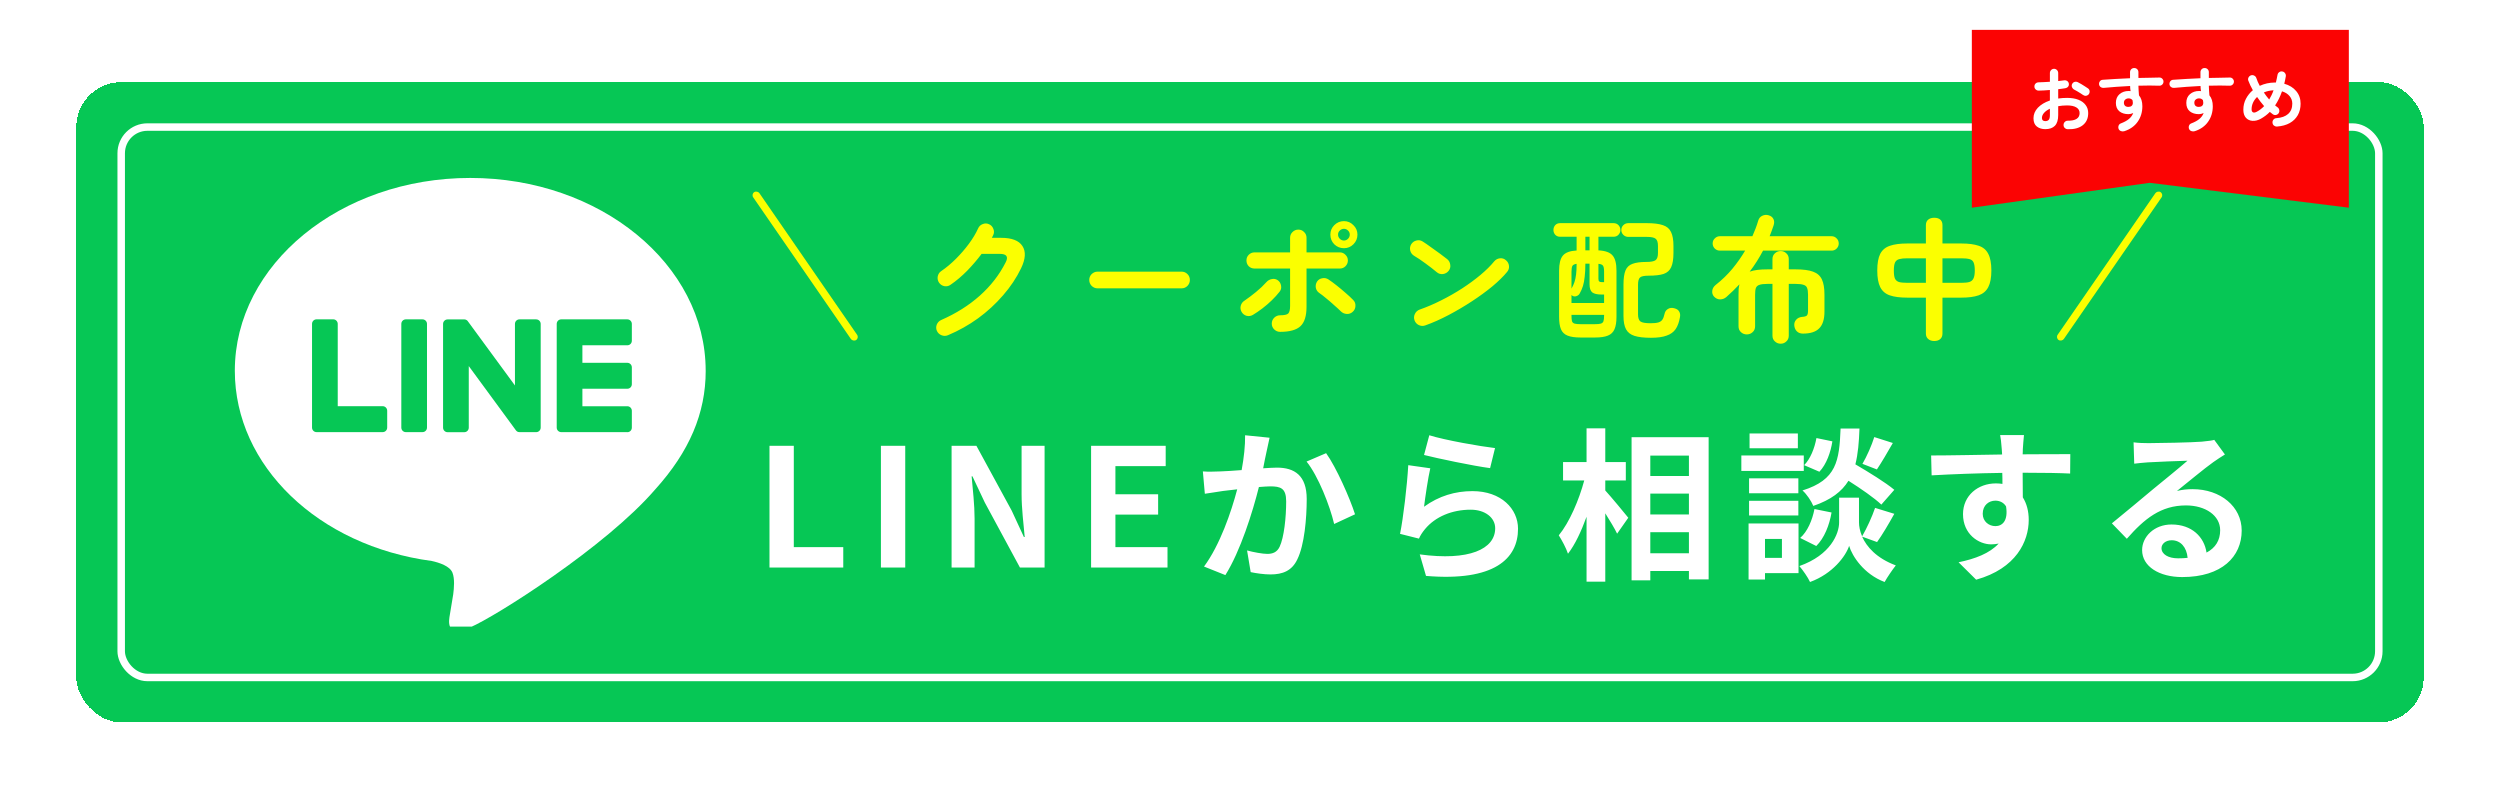 <svg width="213" height="68" viewBox="0 0 213 68" fill="none" xmlns="http://www.w3.org/2000/svg">
<g filter="url(#filter0_d_2329_2779)">
<rect x="6.5" y="7" width="200" height="54.545" rx="3.826" fill="#06C755" shape-rendering="crispEdges"/>
<rect x="10.326" y="10.826" width="192.349" height="46.894" rx="2.232" stroke="white" stroke-width="0.638"/>
<g clip-path="url(#clip0_2329_2779)">
<path d="M60.124 31.588C60.124 22.53 51.126 15.161 40.066 15.161C29.005 15.161 20.007 22.53 20.007 31.588C20.007 39.709 27.144 46.509 36.783 47.795C37.435 47.938 38.325 48.23 38.55 48.793C38.753 49.306 38.682 50.106 38.616 50.624C38.616 50.624 38.381 52.053 38.33 52.356C38.242 52.869 37.928 54.358 40.068 53.447C42.209 52.537 51.619 46.583 55.827 41.695C58.733 38.477 60.126 35.214 60.126 31.588H60.124Z" fill="white"/>
<path d="M53.45 36.817H47.815C47.603 36.817 47.432 36.644 47.432 36.43V36.424V27.605V27.596C47.432 27.382 47.603 27.209 47.815 27.209H53.45C53.66 27.209 53.833 27.384 53.833 27.596V29.032C53.833 29.247 53.662 29.419 53.45 29.419H49.62V30.911H53.45C53.66 30.911 53.833 31.085 53.833 31.298V32.734C53.833 32.948 53.662 33.121 53.45 33.121H49.62V34.612H53.45C53.66 34.612 53.833 34.787 53.833 34.999V36.436C53.833 36.65 53.662 36.823 53.45 36.823V36.817Z" fill="#06C755"/>
<path d="M32.605 36.817C32.816 36.817 32.989 36.645 32.989 36.43V34.994C32.989 34.782 32.816 34.607 32.605 34.607H28.775V27.595C28.775 27.382 28.602 27.207 28.392 27.207H26.968C26.756 27.207 26.585 27.38 26.585 27.595V36.423V36.43C26.585 36.645 26.756 36.817 26.968 36.817H32.603H32.605Z" fill="#06C755"/>
<path d="M35.997 27.209H34.575C34.364 27.209 34.192 27.382 34.192 27.596V36.43C34.192 36.644 34.364 36.817 34.575 36.817H35.997C36.209 36.817 36.38 36.644 36.38 36.43V27.596C36.38 27.382 36.209 27.209 35.997 27.209Z" fill="#06C755"/>
<path d="M45.681 27.209H44.258C44.045 27.209 43.874 27.382 43.874 27.596V32.842L39.87 27.384C39.86 27.37 39.849 27.357 39.84 27.344C39.84 27.344 39.84 27.344 39.838 27.342C39.83 27.334 39.823 27.325 39.815 27.317C39.813 27.315 39.81 27.313 39.808 27.311C39.8 27.306 39.795 27.3 39.787 27.294C39.783 27.293 39.779 27.289 39.776 27.287C39.77 27.281 39.763 27.277 39.755 27.273C39.751 27.272 39.748 27.268 39.744 27.266C39.736 27.262 39.731 27.258 39.723 27.255C39.719 27.253 39.716 27.251 39.712 27.249C39.704 27.245 39.697 27.241 39.689 27.239C39.685 27.239 39.682 27.235 39.676 27.235C39.669 27.234 39.661 27.23 39.654 27.228C39.65 27.228 39.644 27.226 39.64 27.224C39.633 27.224 39.625 27.22 39.618 27.218C39.612 27.218 39.607 27.218 39.601 27.217C39.593 27.217 39.588 27.215 39.58 27.215C39.573 27.215 39.567 27.215 39.56 27.215C39.556 27.215 39.55 27.215 39.546 27.215H38.133C37.922 27.215 37.749 27.387 37.749 27.602V36.436C37.749 36.648 37.92 36.823 38.133 36.823H39.556C39.768 36.823 39.939 36.65 39.939 36.436V31.19L43.95 36.656C43.978 36.696 44.012 36.728 44.049 36.753C44.049 36.753 44.053 36.755 44.053 36.756C44.06 36.762 44.068 36.766 44.078 36.772C44.081 36.773 44.085 36.775 44.089 36.777C44.094 36.781 44.102 36.783 44.108 36.787C44.113 36.791 44.121 36.792 44.126 36.794C44.13 36.794 44.134 36.798 44.138 36.798C44.147 36.802 44.154 36.804 44.164 36.806C44.164 36.806 44.168 36.806 44.17 36.806C44.202 36.813 44.235 36.819 44.269 36.819H45.683C45.894 36.819 46.067 36.646 46.067 36.432V27.598C46.067 27.385 45.895 27.211 45.683 27.211L45.681 27.209Z" fill="#06C755"/>
</g>
<path d="M65.56 48.354V37.98H67.632V46.618H71.846V48.354H65.56ZM75.054 48.354V37.98H77.126V48.354H75.054ZM81.075 48.354V37.98H83.189L86.199 43.51L87.235 45.75H87.305C87.207 44.672 87.039 43.3 87.039 42.124V37.98H88.999V48.354H86.899L83.903 42.81L82.853 40.584H82.783C82.881 41.704 83.035 43.006 83.035 44.196V48.354H81.075ZM92.961 48.354V37.98H99.317V39.716H95.033V42.11H98.673V43.846H95.033V46.618H99.471V48.354H92.961ZM108.168 37.294C108.084 37.658 107.986 38.106 107.916 38.456C107.818 38.876 107.72 39.394 107.622 39.898C108.084 39.87 108.504 39.842 108.798 39.842C110.282 39.842 111.332 40.5 111.332 42.516C111.332 44.168 111.136 46.436 110.534 47.654C110.072 48.634 109.288 48.942 108.238 48.942C107.692 48.942 107.034 48.844 106.558 48.746L106.25 46.898C106.796 47.052 107.594 47.192 107.972 47.192C108.434 47.192 108.798 47.052 109.022 46.59C109.4 45.792 109.582 44.098 109.582 42.712C109.582 41.592 109.106 41.438 108.224 41.438C108 41.438 107.65 41.466 107.258 41.494C106.726 43.622 105.69 46.94 104.402 48.998L102.582 48.27C103.94 46.436 104.906 43.608 105.41 41.69C104.906 41.746 104.472 41.802 104.206 41.83C103.814 41.9 103.072 41.998 102.652 42.068L102.484 40.164C102.988 40.206 103.464 40.178 103.982 40.164C104.416 40.15 105.074 40.108 105.788 40.052C105.984 38.988 106.096 37.966 106.082 37.084L108.168 37.294ZM112.984 38.61C113.852 39.814 115.028 42.488 115.448 43.818L113.67 44.644C113.306 43.09 112.312 40.556 111.318 39.324L112.984 38.61ZM121.776 37.084C123.106 37.504 126.158 38.036 127.376 38.176L126.956 39.884C125.542 39.702 122.42 39.044 121.328 38.764L121.776 37.084ZM121.86 39.898C121.678 40.668 121.426 42.376 121.328 43.174C122.602 42.25 123.988 41.844 125.458 41.844C127.908 41.844 129.336 43.356 129.336 45.05C129.336 47.598 127.32 49.558 121.496 49.068L120.964 47.234C125.164 47.808 127.39 46.786 127.39 45.008C127.39 44.098 126.522 43.426 125.304 43.426C123.722 43.426 122.294 44.014 121.412 45.078C121.16 45.386 121.02 45.61 120.894 45.89L119.284 45.484C119.564 44.112 119.886 41.368 119.984 39.632L121.86 39.898ZM136.77 40.934V41.788C137.26 42.32 138.45 43.762 138.73 44.112L137.778 45.47C137.568 45.022 137.162 44.364 136.77 43.734V49.558H135.174V44.028C134.726 45.26 134.194 46.408 133.592 47.178C133.438 46.702 133.074 46.03 132.808 45.61C133.718 44.504 134.53 42.6 134.978 40.934H133.172V39.366H135.174V36.496H136.77V39.366H138.52V40.934H136.77ZM140.606 47.136H143.896V45.344H140.606V47.136ZM143.896 42.054H140.606V43.832H143.896V42.054ZM143.896 38.82H140.606V40.556H143.896V38.82ZM139.01 37.252H145.576V49.362H143.896V48.648H140.606V49.446H139.01V37.252ZM159.688 37.238L161.27 37.742C160.808 38.554 160.304 39.408 159.912 39.996L158.68 39.52C159.044 38.904 159.478 37.924 159.688 37.238ZM161.396 41.732L160.29 42.992C159.702 42.432 158.554 41.634 157.49 40.962C156.916 41.886 156.006 42.586 154.494 43.104C154.326 42.698 153.92 42.082 153.57 41.788C156.482 40.878 156.706 39.282 156.818 36.51H158.428C158.386 37.672 158.302 38.68 158.078 39.562C159.226 40.234 160.64 41.102 161.396 41.732ZM154.746 46.52L153.374 45.834C153.99 45.302 154.41 44.322 154.592 43.37L156.048 43.664C155.866 44.742 155.432 45.848 154.746 46.52ZM154.76 37.322L156.118 37.602C155.978 38.526 155.614 39.562 155.012 40.192L153.71 39.632C154.228 39.128 154.606 38.19 154.76 37.322ZM153.178 36.93V38.19H149.062V36.93H153.178ZM153.682 38.806V40.122H148.362V38.806H153.682ZM153.22 40.752V42.026H149.02V40.752H153.22ZM149.02 43.916V42.67H153.22V43.916H149.02ZM151.82 45.918H150.378V47.528H151.82V45.918ZM153.234 44.602V48.83H150.378V49.376H148.978V44.602H153.234ZM159.926 46.184L158.652 45.722C159.03 46.576 159.87 47.556 161.522 48.172C161.228 48.55 160.794 49.18 160.57 49.586C158.806 48.928 157.798 47.374 157.546 46.506C157.266 47.374 156.146 48.886 154.214 49.586C154.046 49.208 153.598 48.564 153.304 48.228C155.978 47.29 156.692 45.456 156.692 44.518V42.404H158.386V44.518C158.386 44.826 158.456 45.246 158.652 45.694C159.044 45.022 159.506 44.014 159.758 43.272L161.396 43.776C160.906 44.658 160.36 45.582 159.926 46.184ZM172.442 37.07C172.414 37.294 172.358 38.05 172.344 38.274C172.344 38.386 172.344 38.54 172.33 38.708C173.744 38.708 175.662 38.68 176.39 38.694L176.376 40.346C175.536 40.304 174.234 40.276 172.33 40.276C172.33 40.99 172.344 41.76 172.344 42.376C172.68 42.908 172.848 43.566 172.848 44.294C172.848 46.114 171.784 48.438 168.368 49.39L166.87 47.906C168.284 47.612 169.516 47.15 170.286 46.31C170.09 46.352 169.88 46.38 169.656 46.38C168.578 46.38 167.248 45.512 167.248 43.804C167.248 42.222 168.522 41.186 170.048 41.186C170.244 41.186 170.426 41.2 170.608 41.228C170.608 40.92 170.608 40.598 170.594 40.29C168.48 40.318 166.296 40.402 164.574 40.5L164.532 38.806C166.128 38.806 168.676 38.75 170.58 38.722C170.566 38.54 170.566 38.4 170.552 38.288C170.51 37.714 170.454 37.238 170.412 37.07H172.442ZM168.928 43.776C168.928 44.42 169.446 44.826 170.006 44.826C170.594 44.826 171.112 44.378 170.916 43.146C170.72 42.824 170.384 42.656 170.006 42.656C169.46 42.656 168.928 43.034 168.928 43.776ZM184.16 46.702C184.16 47.22 184.734 47.57 185.574 47.57C185.868 47.57 186.134 47.556 186.386 47.528C186.302 46.618 185.784 46.03 185.028 46.03C184.496 46.03 184.16 46.352 184.16 46.702ZM181.78 37.686C182.172 37.742 182.662 37.756 183.054 37.756C183.796 37.756 186.792 37.7 187.59 37.63C188.164 37.574 188.486 37.532 188.654 37.476L189.564 38.722C189.242 38.932 188.906 39.128 188.584 39.366C187.828 39.898 186.358 41.13 185.476 41.83C185.938 41.718 186.358 41.676 186.806 41.676C189.186 41.676 190.992 43.16 190.992 45.204C190.992 47.416 189.312 49.166 185.924 49.166C183.978 49.166 182.508 48.27 182.508 46.87C182.508 45.736 183.53 44.686 185.014 44.686C186.75 44.686 187.8 45.75 187.996 47.08C188.766 46.674 189.158 46.03 189.158 45.176C189.158 43.916 187.898 43.062 186.246 43.062C184.104 43.062 182.704 44.196 181.206 45.904L179.932 44.588C180.926 43.79 182.62 42.362 183.446 41.676C184.23 41.032 185.686 39.856 186.372 39.254C185.658 39.268 183.726 39.352 182.984 39.394C182.606 39.422 182.158 39.464 181.836 39.506L181.78 37.686Z" fill="white"/>
<rect x="63.993" y="16.554" width="0.638" height="15.302" rx="0.319" transform="rotate(-34.598 63.993 16.554)" fill="#FBFF00"/>
<path d="M80.765 28.561C80.581 28.637 80.398 28.637 80.214 28.561C80.038 28.492 79.908 28.37 79.824 28.194C79.747 28.018 79.743 27.838 79.812 27.654C79.889 27.471 80.015 27.341 80.191 27.264C81.461 26.706 82.559 26.013 83.485 25.187C84.411 24.36 85.141 23.419 85.677 22.363C85.807 22.119 85.83 21.935 85.746 21.813C85.669 21.69 85.474 21.629 85.16 21.629H83.634C83.267 22.119 82.857 22.597 82.406 23.064C81.955 23.523 81.484 23.921 80.994 24.257C80.841 24.372 80.665 24.414 80.466 24.383C80.275 24.345 80.122 24.246 80.007 24.085C79.9 23.924 79.862 23.748 79.893 23.557C79.931 23.358 80.03 23.205 80.191 23.098C80.619 22.807 81.036 22.459 81.442 22.054C81.847 21.648 82.215 21.224 82.544 20.78C82.88 20.328 83.144 19.888 83.336 19.46C83.412 19.284 83.542 19.162 83.726 19.093C83.909 19.016 84.089 19.02 84.265 19.104C84.441 19.181 84.564 19.311 84.632 19.494C84.709 19.678 84.705 19.858 84.621 20.034C84.59 20.11 84.552 20.187 84.506 20.263H85.298C86.209 20.263 86.813 20.497 87.112 20.963C87.418 21.43 87.379 22.061 86.997 22.857C86.606 23.668 86.094 24.437 85.459 25.164C84.831 25.891 84.12 26.545 83.324 27.126C82.528 27.7 81.675 28.178 80.765 28.561ZM93.516 24.567C93.324 24.567 93.156 24.498 93.01 24.36C92.873 24.215 92.804 24.047 92.804 23.855C92.804 23.657 92.873 23.488 93.01 23.351C93.156 23.213 93.324 23.144 93.516 23.144H100.666C100.864 23.144 101.033 23.213 101.17 23.351C101.308 23.488 101.377 23.657 101.377 23.855C101.377 24.047 101.308 24.215 101.17 24.36C101.033 24.498 100.864 24.567 100.666 24.567H93.516ZM109.067 28.274C108.875 28.274 108.707 28.205 108.562 28.067C108.424 27.93 108.355 27.765 108.355 27.574C108.355 27.375 108.424 27.207 108.562 27.069C108.707 26.931 108.875 26.862 109.067 26.862C109.418 26.862 109.648 26.813 109.755 26.713C109.862 26.606 109.916 26.388 109.916 26.059V22.88H106.886C106.695 22.88 106.53 22.815 106.392 22.685C106.262 22.547 106.197 22.383 106.197 22.191C106.197 22 106.262 21.839 106.392 21.709C106.53 21.572 106.695 21.503 106.886 21.503H109.916V20.263C109.916 20.064 109.985 19.9 110.122 19.77C110.26 19.632 110.425 19.563 110.616 19.563C110.815 19.563 110.979 19.632 111.109 19.77C111.247 19.9 111.316 20.064 111.316 20.263V21.503H114.151C114.342 21.503 114.503 21.572 114.633 21.709C114.77 21.839 114.839 22 114.839 22.191C114.839 22.383 114.77 22.547 114.633 22.685C114.503 22.815 114.342 22.88 114.151 22.88H111.316V26.139C111.316 26.92 111.144 27.471 110.799 27.792C110.455 28.113 109.878 28.274 109.067 28.274ZM106.748 26.828C106.58 26.927 106.4 26.954 106.209 26.908C106.025 26.855 105.884 26.744 105.784 26.576C105.685 26.399 105.662 26.22 105.715 26.036C105.769 25.852 105.876 25.711 106.037 25.611C106.35 25.397 106.676 25.152 107.012 24.877C107.349 24.602 107.643 24.322 107.896 24.039C108.026 23.894 108.183 23.806 108.366 23.775C108.55 23.737 108.718 23.771 108.871 23.878C109.024 23.993 109.116 24.146 109.147 24.337C109.185 24.529 109.143 24.701 109.021 24.854C108.829 25.099 108.604 25.348 108.343 25.6C108.091 25.845 107.823 26.074 107.54 26.289C107.265 26.495 107.001 26.675 106.748 26.828ZM115.241 26.576C115.096 26.706 114.923 26.763 114.725 26.748C114.533 26.732 114.369 26.656 114.231 26.518C114.078 26.365 113.891 26.193 113.669 26.002C113.454 25.803 113.233 25.611 113.003 25.428C112.781 25.237 112.578 25.08 112.395 24.957C112.242 24.85 112.146 24.705 112.108 24.521C112.077 24.33 112.112 24.154 112.211 23.993C112.318 23.833 112.467 23.737 112.659 23.706C112.85 23.668 113.026 23.703 113.187 23.81C113.386 23.94 113.615 24.108 113.875 24.315C114.135 24.521 114.392 24.735 114.644 24.957C114.897 25.172 115.115 25.374 115.298 25.566C115.436 25.703 115.497 25.875 115.482 26.082C115.474 26.281 115.394 26.445 115.241 26.576ZM114.506 21.147C114.185 21.147 113.91 21.036 113.68 20.814C113.458 20.585 113.347 20.309 113.347 19.988C113.347 19.674 113.458 19.406 113.68 19.184C113.91 18.955 114.185 18.84 114.506 18.84C114.82 18.84 115.088 18.955 115.31 19.184C115.539 19.406 115.654 19.674 115.654 19.988C115.654 20.309 115.539 20.585 115.31 20.814C115.088 21.036 114.82 21.147 114.506 21.147ZM114.506 20.493C114.637 20.493 114.751 20.443 114.851 20.344C114.95 20.244 115 20.126 115 19.988C115 19.85 114.95 19.735 114.851 19.643C114.751 19.544 114.637 19.494 114.506 19.494C114.369 19.494 114.25 19.544 114.151 19.643C114.051 19.735 114.002 19.85 114.002 19.988C114.002 20.126 114.051 20.244 114.151 20.344C114.25 20.443 114.369 20.493 114.506 20.493ZM121.438 27.723C121.255 27.792 121.071 27.784 120.888 27.7C120.712 27.616 120.589 27.482 120.52 27.299C120.451 27.115 120.459 26.935 120.543 26.759C120.627 26.576 120.761 26.449 120.945 26.38C121.557 26.166 122.173 25.902 122.793 25.588C123.42 25.275 124.017 24.934 124.583 24.567C125.157 24.192 125.677 23.81 126.144 23.419C126.618 23.021 127.005 22.639 127.303 22.272C127.433 22.119 127.594 22.031 127.785 22.008C127.984 21.985 128.156 22.038 128.302 22.168C128.455 22.291 128.543 22.451 128.566 22.651C128.588 22.842 128.535 23.014 128.405 23.167C128.091 23.549 127.674 23.959 127.154 24.395C126.634 24.823 126.052 25.248 125.409 25.669C124.767 26.09 124.105 26.48 123.424 26.84C122.743 27.199 122.081 27.494 121.438 27.723ZM122.425 23.201C122.135 22.956 121.81 22.704 121.45 22.444C121.09 22.176 120.765 21.958 120.474 21.79C120.306 21.683 120.199 21.537 120.153 21.354C120.107 21.162 120.134 20.983 120.233 20.814C120.341 20.646 120.486 20.539 120.67 20.493C120.861 20.439 121.041 20.466 121.209 20.573C121.415 20.703 121.649 20.864 121.909 21.055C122.177 21.239 122.433 21.422 122.678 21.606C122.93 21.79 123.137 21.947 123.298 22.077C123.451 22.199 123.539 22.36 123.562 22.559C123.592 22.75 123.546 22.922 123.424 23.075C123.302 23.228 123.141 23.32 122.942 23.351C122.751 23.373 122.578 23.324 122.425 23.201ZM134.66 28.756C134.193 28.756 133.826 28.703 133.558 28.595C133.29 28.488 133.103 28.308 132.996 28.056C132.888 27.796 132.835 27.444 132.835 27V23.064C132.835 22.459 132.942 22.031 133.156 21.778C133.37 21.518 133.761 21.373 134.327 21.342V20.172H132.927C132.751 20.172 132.609 20.114 132.502 19.999C132.403 19.885 132.353 19.751 132.353 19.598C132.353 19.437 132.403 19.299 132.502 19.184C132.609 19.07 132.751 19.012 132.927 19.012H137.471C137.647 19.012 137.789 19.07 137.896 19.184C138.003 19.299 138.057 19.437 138.057 19.598C138.057 19.751 138.003 19.885 137.896 19.999C137.789 20.114 137.647 20.172 137.471 20.172H136.186V21.331C136.775 21.361 137.177 21.507 137.391 21.767C137.613 22.019 137.724 22.451 137.724 23.064V27C137.724 27.444 137.667 27.796 137.552 28.056C137.445 28.308 137.257 28.488 136.989 28.595C136.729 28.703 136.366 28.756 135.899 28.756H134.66ZM140.662 28.779C140.073 28.779 139.606 28.726 139.262 28.618C138.925 28.511 138.684 28.324 138.539 28.056C138.393 27.788 138.321 27.41 138.321 26.92V24.257C138.321 23.722 138.378 23.316 138.493 23.041C138.608 22.765 138.807 22.578 139.09 22.478C139.373 22.371 139.759 22.318 140.249 22.318C140.654 22.318 140.922 22.268 141.052 22.168C141.19 22.069 141.259 21.862 141.259 21.549V20.963C141.259 20.65 141.194 20.443 141.064 20.344C140.941 20.236 140.689 20.183 140.306 20.183H138.734C138.566 20.183 138.424 20.126 138.309 20.011C138.195 19.896 138.137 19.758 138.137 19.598C138.137 19.429 138.195 19.292 138.309 19.184C138.424 19.07 138.566 19.012 138.734 19.012H140.306C140.895 19.012 141.354 19.07 141.683 19.184C142.012 19.292 142.242 19.487 142.372 19.77C142.51 20.045 142.579 20.443 142.579 20.963V21.549C142.579 22.077 142.514 22.482 142.384 22.765C142.261 23.041 142.047 23.232 141.741 23.339C141.435 23.439 141.01 23.488 140.467 23.488C140.077 23.488 139.828 23.542 139.721 23.649C139.614 23.756 139.56 23.959 139.56 24.257V26.782C139.56 27.088 139.629 27.291 139.767 27.39C139.905 27.49 140.195 27.54 140.639 27.54C140.922 27.54 141.14 27.517 141.293 27.471C141.446 27.425 141.561 27.344 141.638 27.23C141.714 27.115 141.775 26.95 141.821 26.736C141.859 26.553 141.955 26.415 142.108 26.323C142.269 26.224 142.452 26.204 142.659 26.266C142.866 26.319 143.003 26.415 143.072 26.553C143.149 26.683 143.168 26.843 143.13 27.035C143.061 27.448 142.938 27.784 142.762 28.044C142.586 28.297 142.33 28.481 141.993 28.595C141.664 28.718 141.221 28.779 140.662 28.779ZM133.891 25.818H136.668V25.095H136.462C136.087 25.095 135.819 25.034 135.658 24.911C135.505 24.781 135.429 24.552 135.429 24.223V22.467H135.073C135.073 22.903 135.054 23.274 135.015 23.58C134.985 23.886 134.935 24.15 134.866 24.372C134.797 24.594 134.706 24.804 134.591 25.003C134.537 25.103 134.453 25.175 134.338 25.221C134.224 25.267 134.113 25.267 134.006 25.221C133.952 25.191 133.914 25.16 133.891 25.129V25.818ZM134.671 27.62H135.888C136.11 27.62 136.274 27.605 136.381 27.574C136.496 27.543 136.572 27.478 136.611 27.379C136.649 27.272 136.668 27.111 136.668 26.897V26.828H133.891V26.897C133.891 27.111 133.906 27.272 133.937 27.379C133.975 27.478 134.051 27.543 134.166 27.574C134.281 27.605 134.449 27.62 134.671 27.62ZM136.507 24.039H136.668V23.155C136.668 22.895 136.638 22.723 136.576 22.639C136.515 22.547 136.385 22.494 136.186 22.478V23.752C136.186 23.867 136.209 23.944 136.255 23.982C136.301 24.02 136.385 24.039 136.507 24.039ZM133.891 24.59C133.998 24.399 134.082 24.215 134.143 24.039C134.204 23.855 134.25 23.641 134.281 23.396C134.312 23.152 134.327 22.846 134.327 22.478C134.151 22.501 134.032 22.559 133.971 22.651C133.918 22.742 133.891 22.911 133.891 23.155V24.59ZM135.073 21.331H135.429V20.172H135.073V21.331ZM151.714 29.284C151.523 29.284 151.358 29.219 151.221 29.089C151.083 28.966 151.014 28.802 151.014 28.595V24.188H150.589C150.283 24.188 150.054 24.215 149.901 24.269C149.755 24.315 149.656 24.403 149.602 24.533C149.557 24.663 149.534 24.854 149.534 25.107V27.792C149.534 28.006 149.465 28.175 149.327 28.297C149.189 28.427 149.021 28.492 148.822 28.492C148.631 28.492 148.466 28.427 148.328 28.297C148.191 28.175 148.122 28.006 148.122 27.792V25.107C148.122 24.93 148.126 24.77 148.133 24.625C148.149 24.479 148.172 24.345 148.202 24.223C147.843 24.605 147.468 24.969 147.078 25.313C146.925 25.443 146.749 25.508 146.55 25.508C146.358 25.508 146.186 25.428 146.033 25.267C145.911 25.129 145.861 24.965 145.884 24.774C145.907 24.582 146.003 24.418 146.171 24.28C146.714 23.852 147.192 23.389 147.605 22.892C148.019 22.387 148.378 21.874 148.684 21.354H146.538C146.37 21.354 146.224 21.296 146.102 21.181C145.98 21.059 145.918 20.914 145.918 20.745C145.918 20.569 145.98 20.424 146.102 20.309C146.224 20.187 146.37 20.126 146.538 20.126H149.304C149.403 19.904 149.495 19.682 149.579 19.46C149.664 19.238 149.736 19.02 149.798 18.806C149.859 18.599 149.977 18.458 150.153 18.381C150.329 18.297 150.513 18.285 150.704 18.347C150.903 18.408 151.037 18.519 151.106 18.68C151.175 18.832 151.175 19.012 151.106 19.219C151.052 19.372 150.999 19.525 150.945 19.678C150.892 19.823 150.834 19.973 150.773 20.126H156.052C156.221 20.126 156.362 20.187 156.477 20.309C156.599 20.424 156.661 20.569 156.661 20.745C156.661 20.914 156.599 21.059 156.477 21.181C156.362 21.296 156.221 21.354 156.052 21.354H150.211C149.882 21.981 149.503 22.578 149.074 23.144C149.266 23.075 149.484 23.025 149.729 22.995C149.981 22.964 150.268 22.949 150.589 22.949H151.014V22.077C151.014 21.87 151.083 21.706 151.221 21.583C151.358 21.453 151.523 21.388 151.714 21.388C151.905 21.388 152.066 21.453 152.196 21.583C152.334 21.706 152.403 21.87 152.403 22.077V22.949H152.977C153.619 22.949 154.117 23.014 154.469 23.144C154.828 23.274 155.081 23.496 155.226 23.81C155.371 24.116 155.444 24.548 155.444 25.107V26.553C155.444 27.203 155.295 27.677 154.996 27.976C154.706 28.274 154.243 28.423 153.608 28.423C153.394 28.423 153.221 28.358 153.091 28.228C152.961 28.098 152.889 27.93 152.873 27.723C152.858 27.547 152.908 27.39 153.022 27.253C153.145 27.107 153.313 27.023 153.527 27C153.742 26.985 153.879 26.947 153.941 26.885C154.009 26.824 154.044 26.679 154.044 26.449V25.107C154.044 24.854 154.017 24.663 153.964 24.533C153.918 24.403 153.818 24.315 153.665 24.269C153.512 24.215 153.283 24.188 152.977 24.188H152.403V28.595C152.403 28.802 152.334 28.966 152.196 29.089C152.066 29.219 151.905 29.284 151.714 29.284ZM164.798 29.055C164.583 29.055 164.411 28.997 164.281 28.882C164.151 28.775 164.086 28.618 164.086 28.412V25.359H162.502C161.883 25.359 161.385 25.294 161.01 25.164C160.635 25.034 160.364 24.8 160.195 24.464C160.027 24.127 159.943 23.657 159.943 23.052C159.943 22.432 160.027 21.958 160.195 21.629C160.371 21.292 160.647 21.063 161.022 20.94C161.397 20.81 161.89 20.745 162.502 20.745H164.086V19.184C164.086 18.978 164.151 18.821 164.281 18.714C164.411 18.607 164.583 18.553 164.798 18.553C165.02 18.553 165.192 18.607 165.314 18.714C165.437 18.821 165.498 18.978 165.498 19.184V20.745H167.104C167.717 20.745 168.21 20.81 168.585 20.94C168.96 21.063 169.231 21.292 169.4 21.629C169.576 21.958 169.664 22.432 169.664 23.052C169.664 23.657 169.576 24.127 169.4 24.464C169.224 24.8 168.948 25.034 168.573 25.164C168.199 25.294 167.709 25.359 167.104 25.359H165.498V28.412C165.498 28.618 165.437 28.775 165.314 28.882C165.192 28.997 165.02 29.055 164.798 29.055ZM165.498 24.096H167.104C167.395 24.096 167.621 24.074 167.782 24.028C167.95 23.974 168.069 23.875 168.137 23.729C168.214 23.576 168.252 23.351 168.252 23.052C168.252 22.738 168.218 22.509 168.149 22.363C168.088 22.218 167.973 22.122 167.805 22.077C167.636 22.031 167.403 22.008 167.104 22.008H165.498V24.096ZM162.502 24.096H164.086V22.008H162.502C162.212 22.008 161.982 22.031 161.814 22.077C161.645 22.122 161.527 22.218 161.458 22.363C161.389 22.509 161.355 22.738 161.355 23.052C161.355 23.351 161.385 23.576 161.446 23.729C161.515 23.875 161.63 23.974 161.791 24.028C161.959 24.074 162.196 24.096 162.502 24.096Z" fill="#FBFF00"/>
<rect width="0.638" height="15.302" rx="0.319" transform="matrix(-0.823 -0.568 -0.568 0.823 184.347 16.554)" fill="#FBFF00"/>
</g>
<path d="M168 2.545L200.121 2.545V17.697L183.152 15.576L168 17.697V2.545Z" fill="#FB0303"/>
<path d="M176.169 11.01C176.069 11.006 175.983 10.968 175.911 10.896C175.843 10.828 175.811 10.744 175.815 10.644C175.815 10.54 175.851 10.454 175.923 10.386C175.995 10.314 176.081 10.28 176.181 10.284C176.509 10.288 176.757 10.236 176.925 10.128C177.097 10.02 177.183 9.856 177.183 9.636C177.183 9.424 177.089 9.262 176.901 9.15C176.717 9.038 176.453 8.982 176.109 8.982C175.973 8.982 175.843 8.988 175.719 9C175.595 9.012 175.475 9.028 175.359 9.048V9.804C175.359 10.216 175.265 10.52 175.077 10.716C174.889 10.908 174.617 11.004 174.261 11.004C173.973 11.004 173.733 10.93 173.541 10.782C173.349 10.634 173.253 10.398 173.253 10.074C173.253 9.742 173.377 9.444 173.625 9.18C173.877 8.916 174.219 8.71 174.651 8.562V7.668C174.479 7.684 174.311 7.696 174.147 7.704C173.987 7.712 173.837 7.718 173.697 7.722C173.597 7.722 173.511 7.688 173.439 7.62C173.367 7.552 173.331 7.468 173.331 7.368C173.331 7.268 173.365 7.184 173.433 7.116C173.505 7.048 173.591 7.014 173.691 7.014C173.831 7.01 173.983 7.004 174.147 6.996C174.311 6.988 174.479 6.978 174.651 6.966V6.228C174.651 6.124 174.685 6.038 174.753 5.97C174.821 5.898 174.905 5.862 175.005 5.862C175.105 5.862 175.189 5.898 175.257 5.97C175.325 6.038 175.359 6.124 175.359 6.228V6.906C175.451 6.898 175.537 6.888 175.617 6.876C175.697 6.864 175.775 6.854 175.851 6.846C175.951 6.83 176.041 6.848 176.121 6.9C176.201 6.952 176.249 7.028 176.265 7.128C176.281 7.228 176.259 7.314 176.199 7.386C176.139 7.458 176.059 7.502 175.959 7.518C175.875 7.534 175.781 7.548 175.677 7.56C175.577 7.572 175.471 7.586 175.359 7.602V8.394C175.599 8.358 175.853 8.34 176.121 8.34C176.489 8.34 176.807 8.392 177.075 8.496C177.343 8.6 177.549 8.75 177.693 8.946C177.841 9.138 177.915 9.368 177.915 9.636C177.915 10.08 177.761 10.424 177.453 10.668C177.145 10.912 176.717 11.026 176.169 11.01ZM177.477 8.094C177.413 8.046 177.335 7.994 177.243 7.938C177.151 7.878 177.059 7.822 176.967 7.77C176.875 7.714 176.795 7.67 176.727 7.638C176.639 7.594 176.575 7.526 176.535 7.434C176.499 7.342 176.501 7.252 176.541 7.164C176.589 7.068 176.659 7.006 176.751 6.978C176.847 6.95 176.939 6.958 177.027 7.002C177.111 7.042 177.207 7.094 177.315 7.158C177.423 7.222 177.529 7.288 177.633 7.356C177.741 7.42 177.829 7.478 177.897 7.53C177.977 7.586 178.023 7.662 178.035 7.758C178.047 7.854 178.025 7.942 177.969 8.022C177.909 8.098 177.831 8.144 177.735 8.16C177.643 8.172 177.557 8.15 177.477 8.094ZM174.261 10.32C174.381 10.32 174.475 10.286 174.543 10.218C174.615 10.15 174.651 10.012 174.651 9.804V9.264C174.435 9.364 174.267 9.484 174.147 9.624C174.031 9.76 173.973 9.902 173.973 10.05C173.973 10.23 174.069 10.32 174.261 10.32ZM180.993 11.178C180.897 11.206 180.803 11.204 180.711 11.172C180.623 11.144 180.557 11.086 180.513 10.998C180.473 10.906 180.469 10.812 180.501 10.716C180.533 10.62 180.595 10.554 180.687 10.518C180.991 10.402 181.227 10.272 181.395 10.128C181.563 9.984 181.681 9.818 181.749 9.63C181.613 9.694 181.479 9.726 181.347 9.726C181.031 9.726 180.773 9.646 180.573 9.486C180.373 9.322 180.273 9.082 180.273 8.766C180.273 8.45 180.377 8.202 180.585 8.022C180.793 7.842 181.055 7.752 181.371 7.752C181.399 7.752 181.425 7.754 181.449 7.758C181.473 7.758 181.499 7.76 181.527 7.764C181.515 7.696 181.505 7.626 181.497 7.554C181.493 7.482 181.489 7.406 181.485 7.326C181.085 7.342 180.691 7.366 180.303 7.398C179.919 7.426 179.561 7.456 179.229 7.488C179.133 7.496 179.047 7.472 178.971 7.416C178.895 7.356 178.851 7.278 178.839 7.182C178.831 7.082 178.857 6.994 178.917 6.918C178.977 6.842 179.055 6.802 179.151 6.798C179.491 6.77 179.861 6.746 180.261 6.726C180.661 6.702 181.067 6.682 181.479 6.666V6.15C181.479 6.05 181.513 5.966 181.581 5.898C181.649 5.83 181.733 5.796 181.833 5.796C181.937 5.796 182.023 5.83 182.091 5.898C182.159 5.966 182.193 6.05 182.193 6.15V6.642C182.525 6.634 182.843 6.628 183.147 6.624C183.451 6.616 183.731 6.61 183.987 6.606C184.087 6.606 184.169 6.642 184.233 6.714C184.301 6.786 184.333 6.87 184.329 6.966C184.325 7.066 184.287 7.148 184.215 7.212C184.147 7.276 184.063 7.306 183.963 7.302C183.451 7.282 182.861 7.282 182.193 7.302C182.197 7.442 182.203 7.582 182.211 7.722C182.223 7.862 182.233 7.996 182.241 8.124C182.433 8.352 182.529 8.662 182.529 9.054C182.529 9.554 182.397 9.992 182.133 10.368C181.873 10.744 181.493 11.014 180.993 11.178ZM181.347 9.108C181.463 9.104 181.553 9.074 181.617 9.018C181.685 8.958 181.719 8.872 181.719 8.76C181.719 8.728 181.715 8.692 181.707 8.652C181.703 8.612 181.697 8.572 181.689 8.532C181.605 8.432 181.495 8.382 181.359 8.382C181.247 8.382 181.151 8.416 181.071 8.484C180.995 8.548 180.957 8.638 180.957 8.754C180.957 8.87 180.993 8.96 181.065 9.024C181.141 9.084 181.235 9.112 181.347 9.108ZM186.993 11.178C186.897 11.206 186.803 11.204 186.711 11.172C186.623 11.144 186.557 11.086 186.513 10.998C186.473 10.906 186.469 10.812 186.501 10.716C186.533 10.62 186.595 10.554 186.687 10.518C186.991 10.402 187.227 10.272 187.395 10.128C187.563 9.984 187.681 9.818 187.749 9.63C187.613 9.694 187.479 9.726 187.347 9.726C187.031 9.726 186.773 9.646 186.573 9.486C186.373 9.322 186.273 9.082 186.273 8.766C186.273 8.45 186.377 8.202 186.585 8.022C186.793 7.842 187.055 7.752 187.371 7.752C187.399 7.752 187.425 7.754 187.449 7.758C187.473 7.758 187.499 7.76 187.527 7.764C187.515 7.696 187.505 7.626 187.497 7.554C187.493 7.482 187.489 7.406 187.485 7.326C187.085 7.342 186.691 7.366 186.303 7.398C185.919 7.426 185.561 7.456 185.229 7.488C185.133 7.496 185.047 7.472 184.971 7.416C184.895 7.356 184.851 7.278 184.839 7.182C184.831 7.082 184.857 6.994 184.917 6.918C184.977 6.842 185.055 6.802 185.151 6.798C185.491 6.77 185.861 6.746 186.261 6.726C186.661 6.702 187.067 6.682 187.479 6.666V6.15C187.479 6.05 187.513 5.966 187.581 5.898C187.649 5.83 187.733 5.796 187.833 5.796C187.937 5.796 188.023 5.83 188.091 5.898C188.159 5.966 188.193 6.05 188.193 6.15V6.642C188.525 6.634 188.843 6.628 189.147 6.624C189.451 6.616 189.731 6.61 189.987 6.606C190.087 6.606 190.169 6.642 190.233 6.714C190.301 6.786 190.333 6.87 190.329 6.966C190.325 7.066 190.287 7.148 190.215 7.212C190.147 7.276 190.063 7.306 189.963 7.302C189.451 7.282 188.861 7.282 188.193 7.302C188.197 7.442 188.203 7.582 188.211 7.722C188.223 7.862 188.233 7.996 188.241 8.124C188.433 8.352 188.529 8.662 188.529 9.054C188.529 9.554 188.397 9.992 188.133 10.368C187.873 10.744 187.493 11.014 186.993 11.178ZM187.347 9.108C187.463 9.104 187.553 9.074 187.617 9.018C187.685 8.958 187.719 8.872 187.719 8.76C187.719 8.728 187.715 8.692 187.707 8.652C187.703 8.612 187.697 8.572 187.689 8.532C187.605 8.432 187.495 8.382 187.359 8.382C187.247 8.382 187.151 8.416 187.071 8.484C186.995 8.548 186.957 8.638 186.957 8.754C186.957 8.87 186.993 8.96 187.065 9.024C187.141 9.084 187.235 9.112 187.347 9.108ZM194.001 10.782C193.901 10.786 193.813 10.758 193.737 10.698C193.665 10.634 193.625 10.552 193.617 10.452C193.609 10.352 193.637 10.264 193.701 10.188C193.765 10.112 193.847 10.072 193.947 10.068C194.383 10.036 194.717 9.916 194.949 9.708C195.185 9.496 195.303 9.204 195.303 8.832C195.303 8.584 195.225 8.368 195.069 8.184C194.913 7.996 194.699 7.862 194.427 7.782C194.271 8.23 194.075 8.63 193.839 8.982C193.875 9.01 193.911 9.038 193.947 9.066C193.983 9.094 194.017 9.12 194.049 9.144C194.129 9.2 194.177 9.278 194.193 9.378C194.213 9.474 194.195 9.564 194.139 9.648C194.083 9.728 194.005 9.778 193.905 9.798C193.809 9.814 193.721 9.792 193.641 9.732C193.557 9.672 193.473 9.606 193.389 9.534C193.277 9.65 193.157 9.756 193.029 9.852C192.901 9.948 192.767 10.036 192.627 10.116C192.379 10.252 192.139 10.312 191.907 10.296C191.679 10.28 191.493 10.192 191.349 10.032C191.205 9.868 191.133 9.64 191.133 9.348C191.133 9.008 191.207 8.698 191.355 8.418C191.503 8.134 191.699 7.89 191.943 7.686C191.783 7.402 191.655 7.132 191.559 6.876C191.523 6.784 191.527 6.694 191.571 6.606C191.619 6.514 191.689 6.452 191.781 6.42C191.873 6.388 191.963 6.394 192.051 6.438C192.143 6.482 192.205 6.55 192.237 6.642C192.273 6.75 192.315 6.86 192.363 6.972C192.415 7.084 192.471 7.198 192.531 7.314C192.727 7.222 192.933 7.152 193.149 7.104C193.369 7.056 193.591 7.032 193.815 7.032H193.905C193.933 6.928 193.957 6.822 193.977 6.714C194.001 6.606 194.023 6.496 194.043 6.384C194.059 6.284 194.107 6.206 194.187 6.15C194.267 6.09 194.357 6.07 194.457 6.09C194.553 6.106 194.629 6.154 194.685 6.234C194.745 6.314 194.767 6.404 194.751 6.504C194.735 6.612 194.715 6.718 194.691 6.822C194.667 6.926 194.643 7.03 194.619 7.134C195.051 7.254 195.391 7.464 195.639 7.764C195.887 8.06 196.011 8.416 196.011 8.832C196.011 9.204 195.931 9.532 195.771 9.816C195.611 10.096 195.381 10.32 195.081 10.488C194.785 10.652 194.425 10.75 194.001 10.782ZM192.285 9.516C192.509 9.396 192.715 9.238 192.903 9.042C192.687 8.794 192.487 8.534 192.303 8.262C191.991 8.574 191.835 8.926 191.835 9.318C191.835 9.442 191.875 9.526 191.955 9.57C192.035 9.61 192.145 9.592 192.285 9.516ZM193.335 8.478C193.403 8.362 193.469 8.24 193.533 8.112C193.597 7.98 193.655 7.84 193.707 7.692C193.551 7.7 193.403 7.72 193.263 7.752C193.127 7.784 192.999 7.826 192.879 7.878C193.015 8.086 193.167 8.286 193.335 8.478Z" fill="white"/>
<defs>
<filter id="filter0_d_2329_2779" x="0.124" y="0.624" width="212.752" height="67.297" filterUnits="userSpaceOnUse" color-interpolation-filters="sRGB">
<feFlood flood-opacity="0" result="BackgroundImageFix"/>
<feColorMatrix in="SourceAlpha" type="matrix" values="0 0 0 0 0 0 0 0 0 0 0 0 0 0 0 0 0 0 127 0" result="hardAlpha"/>
<feOffset/>
<feGaussianBlur stdDeviation="3.188"/>
<feComposite in2="hardAlpha" operator="out"/>
<feColorMatrix type="matrix" values="0 0 0 0 0.576 0 0 0 0 0.51 0 0 0 0 0.357 0 0 0 1 0"/>
<feBlend mode="normal" in2="BackgroundImageFix" result="effect1_dropShadow_2329_2779"/>
<feBlend mode="normal" in="SourceGraphic" in2="effect1_dropShadow_2329_2779" result="shape"/>
</filter>
<clipPath id="clip0_2329_2779">
<rect width="40.118" height="38.224" fill="white" transform="translate(20.007 15.161)"/>
</clipPath>
</defs>
</svg>
